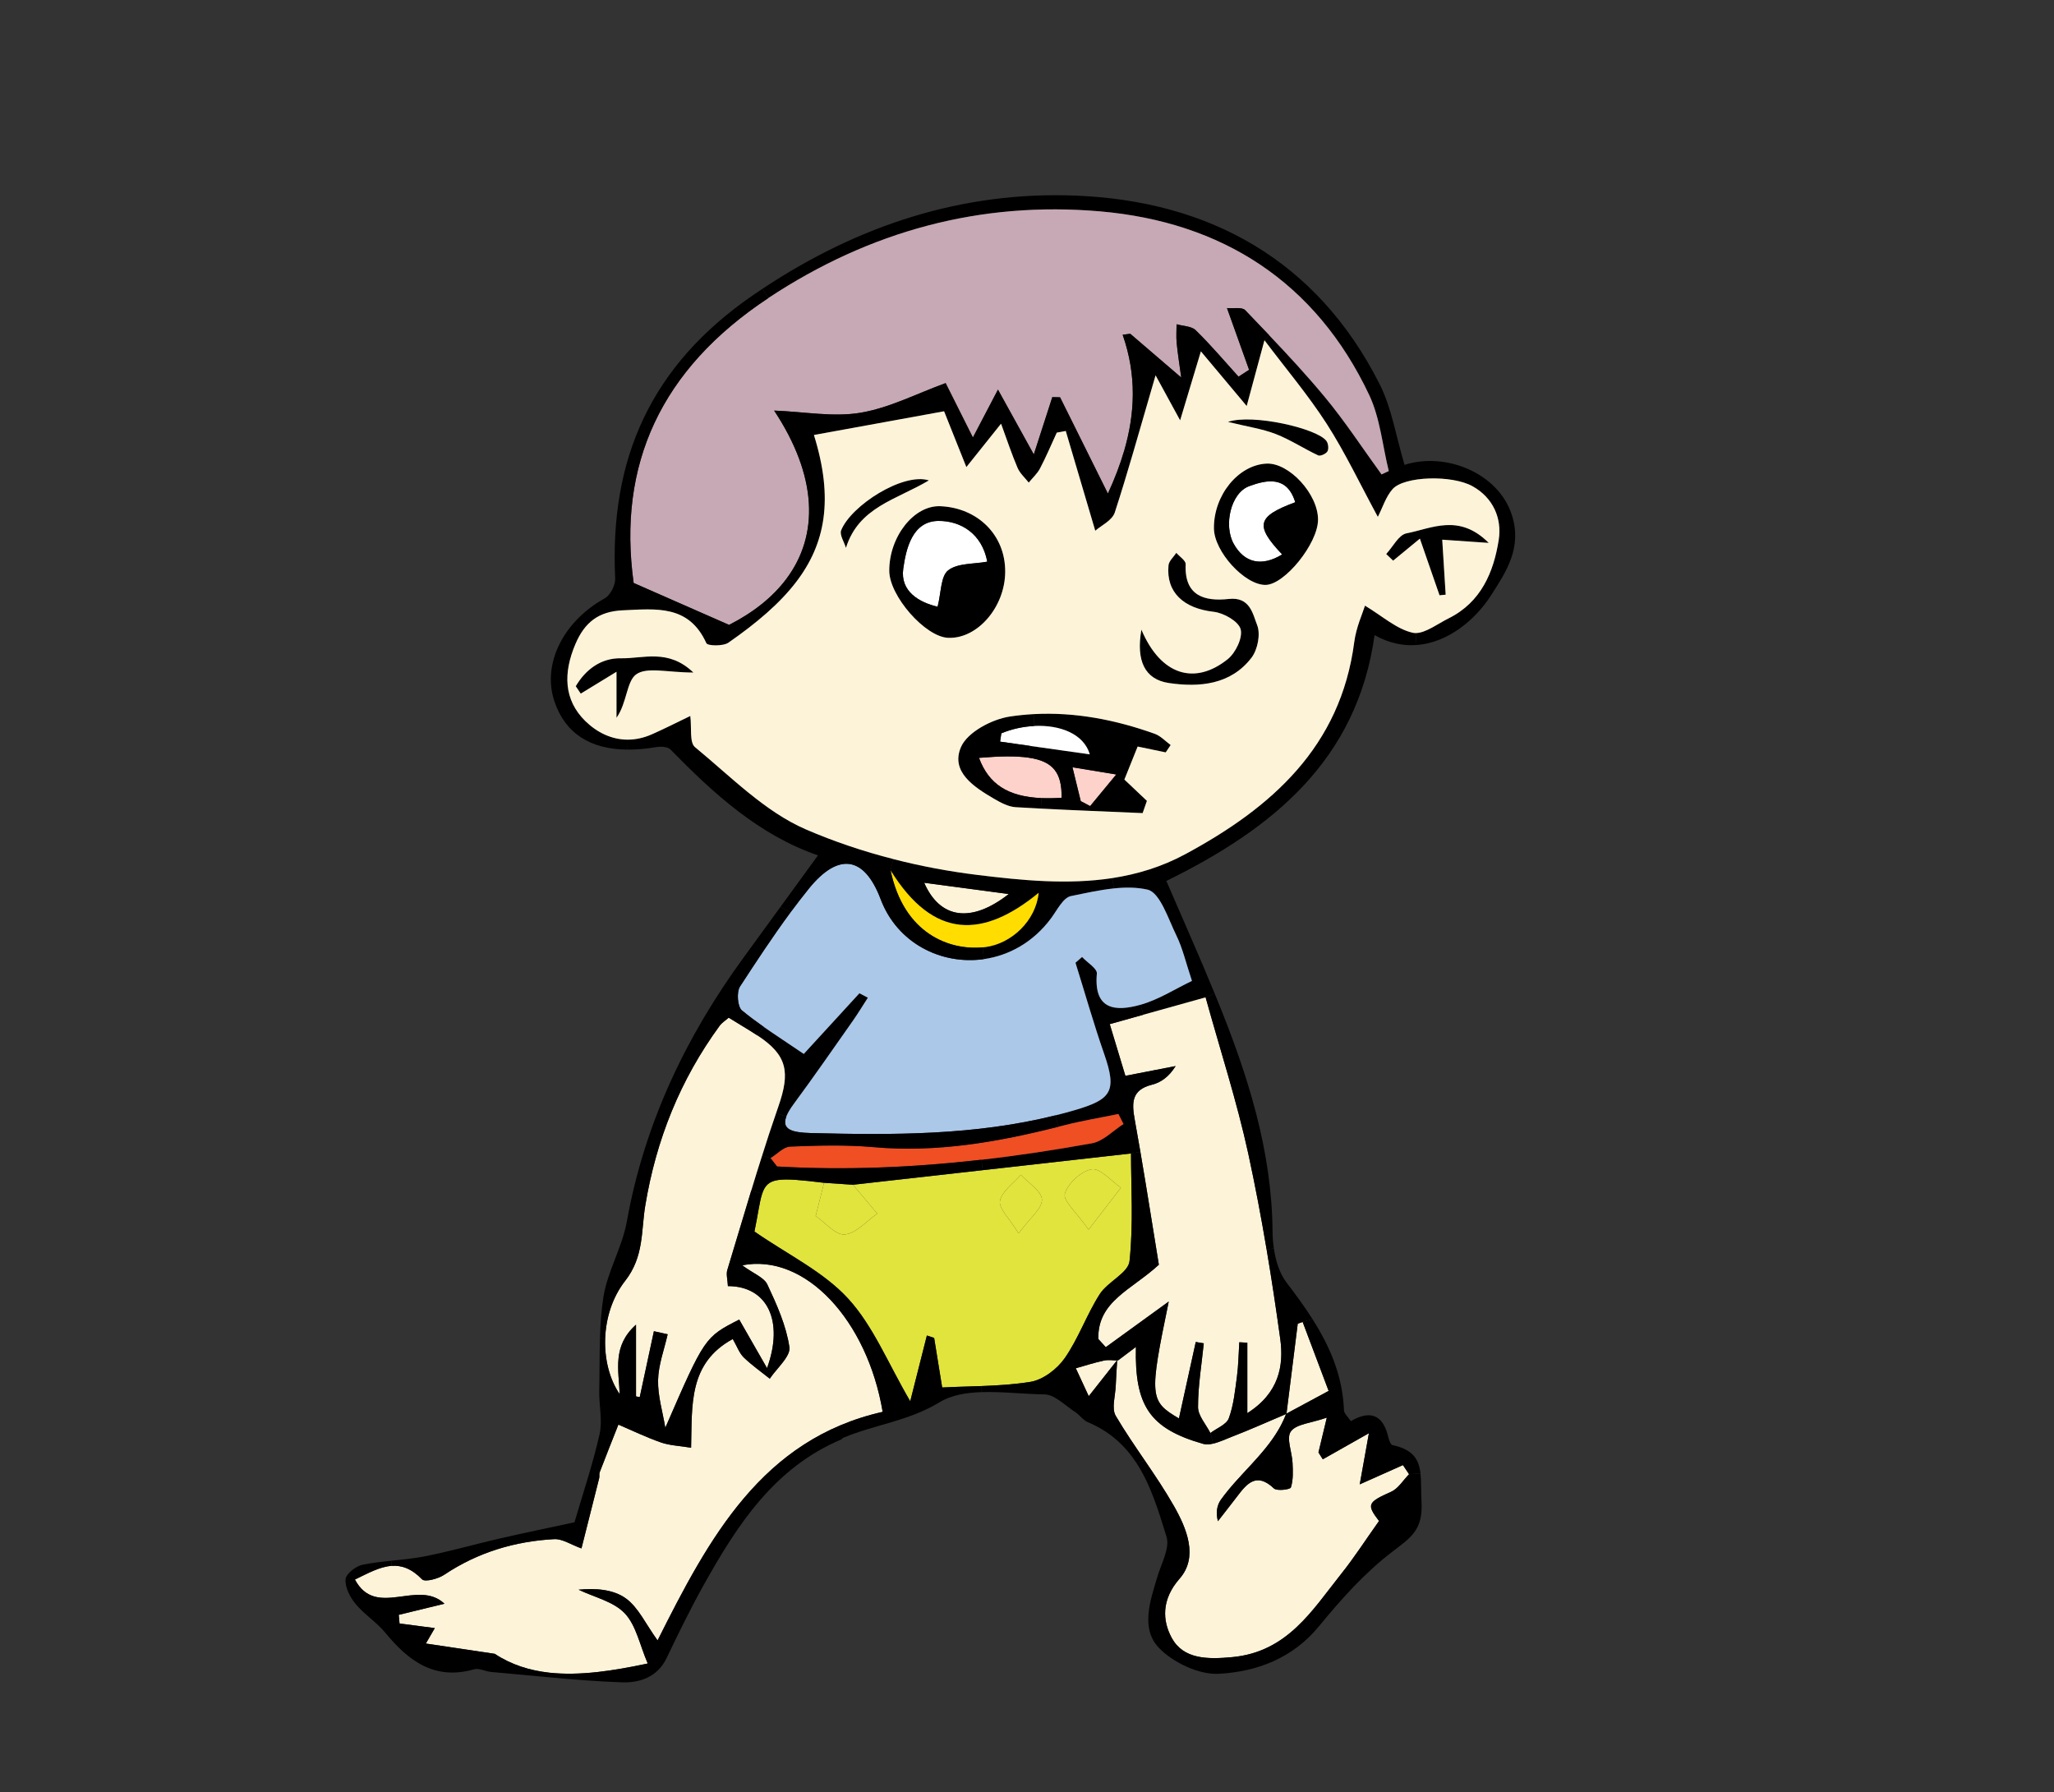 <?xml version="1.0" encoding="UTF-8" standalone="no"?>
<!-- Generator: Adobe Illustrator 17.0.0, SVG Export Plug-In . SVG Version: 6.00 Build 0)  -->
<svg
    xmlns:inkscape="http://www.inkscape.org/namespaces/inkscape"
    xmlns:rdf="http://www.w3.org/1999/02/22-rdf-syntax-ns#"
    xmlns="http://www.w3.org/2000/svg"
    xmlns:dc="http://purl.org/dc/elements/1.1/"
    xmlns:ns1="http://sozi.baierouge.fr"
    xmlns:cc="http://web.resource.org/cc/"
    xmlns:xlink="http://www.w3.org/1999/xlink"
    xmlns:sodipodi="http://sodipodi.sourceforge.net/DTD/sodipodi-0.dtd"
    id="Layer_1"
    enable-background="new 0 0 486 424"
    xml:space="preserve"
    viewBox="0 0 486 424"
    version="1.1"
    y="0px"
    x="0px"
  >
<rect x="0" y="0" width="486" height="424" fill="#333333" stroke="none"/>
<g
    >
	<g
        id="XMLID_8_"
      >
		<g
        >
			<path
            d="m265.23 281.01c-2.08 2.7-4.16 5.39-7.66 9.92-2.87-4.12-6.1-6.86-5.61-8.5 0.73-2.46 3.88-5.38 6.36-5.78 2.03-0.32 4.59 2.78 6.91 4.36z"
            fill="#E1E43C"
        />
			<path
            d="m246.54 283.83c0.05 2.13-2.84 4.33-5.53 7.98-2.2-3.6-4.75-5.92-4.41-7.67 0.46-2.3 3.19-4.15 4.94-6.19 1.79 1.96 4.95 3.88 5 5.88z"
            fill="#E1E43C"
        />
			<path
            d="m340.61 140.84c-1.46-4.21-2.92-8.42-4.65-13.4-2.68 2.2-4.5 3.71-6.33 5.21-0.54-0.52-1.09-1.05-1.64-1.57 1.59-1.7 2.95-4.53 4.8-4.89 5.97-1.15 12.42-4.79 19.46 2.26-4.75-0.33-7.81-0.54-11-0.76 0.29 4.64 0.55 8.82 0.81 13.01-0.48 0.04-0.97 0.09-1.45 0.14z"
        />
			<path
            d="m278.35 221.35c-1.94-3.96-3.87-10.2-6.85-10.87-2.53-0.57-5.21-0.57-7.95-0.28l-0.38-2.44c5.91-0.91 11.71-2.65 17.3-5.67 20.35-10.98 36.73-25.36 39.96-50.18 0.45-3.49 2-6.85 2.54-8.61 4.15 2.49 7.48 5.56 11.3 6.41 0.23 0.05 0.46 0.07 0.7 0.07l0.19 2.83c-3.18 0.24-6.53-0.43-9.92-2.34-4.14 29.6-24.13 45.81-49.27 58.16 3.87 8.99 7.8 17.77 11.44 26.66l-2.15 0.88c-5.41 1.51-10.18 2.84-14.72 4.11l-0.66-2.36c4.29-1.21 8.21-3.76 12.15-5.64-1.46-4.38-2.21-7.74-3.68-10.73z"
        />
			<path
            d="m305.43 333.9c1.48-0.801 3-1.62 4.72-2.54-1.72 0.92-3.24 1.74-4.72 2.54z"
            fill="#FFFFFF"
        />
			<path
            d="m307.06 313.18c0.38-0.14 0.77-0.27 1.16-0.41 2.12 5.65 4.25 11.29 6.15 16.32-1.55 0.83-2.94 1.58-4.22 2.271-1.72 0.92-3.24 1.739-4.72 2.54-0.34 0.189-0.69 0.369-1.03 0.55 0.89-7.1 1.77-14.18 2.66-21.27z"
            fill="#FCF3D9"
        />
			<path
            d="m304.4 334.46c0 0.021-0.01 0.04-0.01 0.06 0 0-0.01 0-0.03-0.01-0.01 0-0.03 0-0.03-0.01 0.02-0.02 0.05-0.03 0.07-0.04z"
            fill="#FFFFFF"
        />
			<path
            d="m304.33 334.51h0.03c0.02 0.01 0.03 0.01 0.03 0.01-0.03 0.011-0.05 0.021-0.08 0.03 0.01-0.01 0.01-0.03 0.02-0.04z"
            fill="#FFFFFF"
        />
			<path
            d="m304.29 334.56c0.01 0 0.01 0 0.02-0.01-0.29 0.76-0.62 1.49-0.98 2.19 0.35-0.7 0.67-1.43 0.96-2.18z"
            fill="#FFFFFF"
        />
			<path
            d="m303.33 336.75c-0.24 0.49-0.5 0.96-0.77 1.42 0.27-0.47 0.52-0.94 0.77-1.42z"
            fill="#FFFFFF"
        />
			<path
            d="m302.92 316.76c0.88 6.36-0.28 12.82-7.79 17.59v-16.67c-0.63-0.04-1.27-0.069-1.9-0.1-0.17 2.689-0.2 5.4-0.55 8.07-0.45 3.34-0.78 6.79-1.93 9.909-0.55 1.49-2.85 2.341-4.36 3.49-1.03-2.05-2.92-4.09-2.92-6.13-0.01-5.03 0.85-10.059 1.36-15.09-0.63-0.11-1.27-0.21-1.9-0.32-1.32 5.971-2.63 11.94-3.98 18.09-6.97-4.09-7.07-5.159-2.41-27.659-5.8 4.199-10.35 7.5-14.9 10.8-0.59-0.641-1.17-1.29-1.76-1.931-0.24-8.94 7.86-11.619 14.32-17.579-1.38-8.391-2.79-17.48-4.37-26.701-0.43-2.5-0.87-5-1.32-7.51-0.74-4.06-0.85-7.15 4.07-8.38 2.08-0.52 3.97-1.83 5.59-4.41-3.87 0.75-7.74 1.51-11.89 2.31-1.23-4.05-2.39-7.89-3.7-12.23 2.63-0.74 5.25-1.47 7.96-2.23 4.54-1.27 9.31-2.6 14.72-4.11 3.46 12.49 7.4 24.61 10.1 37 1.63 7.52 3.06 15.09 4.34 22.68 1.19 7.02 2.24 14.06 3.22 21.11z"
            fill="#FCF3D9"
        />
			<path
            d="m313.92 100.29c-4.38-6.8-9.65-13.03-14.74-19.79l1.18-1.12c4.46 4.69 8.85 9.45 12.99 14.42 4.87 5.85 9.05 12.28 13.54 18.45 0.57-0.26 1.14-0.53 1.71-0.8-1.49-6.02-2.04-12.49-4.63-17.99-12.66-26.8-34.86-40.95-63.69-43.45-28.23-2.44-54.37 4.58-78.47 20.5l-1.42-2.17c22.73-15.09 47.36-23.12 74.1-22.06 31.58 1.24 57.11 15.22 71.94 44.6 2.88 5.7 3.88 12.35 5.9 19.11 9.76-3.14 22.21 1.96 25.39 11.84 2.5 7.81-1.39 13.5-4.88 18.97-3.69 5.77-10.19 11.28-17.68 11.81l-0.19-2.83c2.37 0 5.29-2.24 7.83-3.5 7.63-3.8 10.63-10.92 11.82-18.59 0.78-5.05-1.32-9.91-6.17-12.63-4.91-2.75-16.22-2.42-18.96 0.67-1.6 1.82-2.36 4.38-3.48 6.56-4.23-7.79-7.71-15.18-12.09-22z"
        />
			<path
            d="m295.56 115.03c4.19-1.55 9-2.5 10.91 3.8-9.08 3.38-9.58 5.48-3.1 12.35-4.8 2.95-8.94 2.04-11.47-2.53-2.41-4.34-0.71-12.01 3.66-13.62z"
            fill="#FFFFFF"
        />
			<path
            d="m291.9 128.65c2.53 4.57 6.67 5.48 11.47 2.53-6.48-6.87-5.98-8.97 3.1-12.35-1.91-6.3-6.72-5.35-10.91-3.8-4.37 1.61-6.07 9.28-3.66 13.62zm19.96-5.65c-0.05 5.62-7.88 15.32-12.4 15.39-4.92 0.06-12.18-7.87-12.23-13.38-0.08-7.8 5.73-14.98 12.41-15.32 5.37-0.28 12.28 7.25 12.22 13.31z"
        />
			<path
            d="m264.53 321.91c1.01-0.771 2.03-1.55 3.12-2.38 0.36-0.271 0.73-0.561 1.12-0.851-0.33 13.931 3.27 19.32 15.88 22.931 0.72 0.21 1.54 0.149 2.4-0.051 1.45-0.34 3-1.079 4.38-1.609 4.34-1.67 8.58-3.58 12.86-5.391-0.29 0.75-0.61 1.48-0.96 2.181 0.01 0.01 0 0.01 0 0.01-0.25 0.48-0.5 0.95-0.77 1.42-3.63 6.25-9.48 10.811-13.67 16.64-0.93 1.29-1.25 3.011-0.72 5.11 1.49-1.92 3-3.83 4.47-5.76 2.36-3.11 4.63-5.94 8.78-2 0.71 0.67 3.86 0.27 4.02-0.23 0.58-1.8 0.48-3.859 0.39-5.81-0.11-2.55-1.53-5.87-0.4-7.44 1.27-1.77 4.74-1.949 8.51-3.27-0.96 3.99-1.47 6.109-1.98 8.24 0.34 0.54 0.69 1.08 1.03 1.619 3.03-1.72 6.06-3.43 10.91-6.17-0.76 4.27-1.35 7.52-2.17 12.101 3.87-1.73 7.04-3.141 10.22-4.561 0.48 0.721 0.97 1.441 1.45 2.16-1.4 1.42-2.54 3.391-4.24 4.15-5.62 2.51-5.84 3.01-2.87 6.92-3.2 4.5-5.87 8.66-8.94 12.5-6.9 8.67-12.73 18.45-25.73 19.7-5.91 0.56-11.59 0.529-14.36-4.521-2.25-4.109-2.47-9.12 1.84-14.03 4.51-5.13 1.68-11.909-1.35-17.229-2.09-3.67-4.45-7.17-6.83-10.67s-4.78-6.99-6.92-10.63c-1.04-1.771-0.09-4.73 0-7.141 0.07-1.989 0.22-3.97 0.34-5.96 0.06 0.011 0.11 0.011 0.17 0.011l0.02 0.01z"
            fill="#FCF3D9"
        />
			<path
            d="m301.41 295.37c0.43 2.98 1.37 5.95 2.99 8.07 2.18 2.85 4.27 5.699 6.14 8.64l-2.32 0.689c-0.39 0.141-0.78 0.271-1.16 0.41-0.89 7.09-1.77 14.17-2.66 21.271-0.03 0.01-0.05 0.03-0.08 0.04v0.01l-0.03 0.06c-4.28 1.81-8.52 3.721-12.86 5.391-1.38 0.53-2.93 1.27-4.38 1.609l-0.66-2.51c1.51-1.149 3.81-2 4.36-3.49 1.15-3.119 1.48-6.569 1.93-9.909 0.35-2.67 0.38-5.381 0.55-8.07 0.63 0.03 1.27 0.059 1.9 0.1v16.67c7.51-4.77 8.67-11.23 7.79-17.59-0.98-7.05-2.03-14.09-3.22-21.11l1.71-0.28z"
        />
			<path
            d="m266.01 106.59c-1 3.43-2.32 6.82-3.87 10.19-2.67-5.37-5.28-10.63-7.87-15.85l-3.45-6.93c-0.61-0.01-1.22-0.02-1.83-0.04-1.28 3.95-2.55 7.89-4.38 13.56-3.13-5.67-5.63-10.18-8.48-15.34-2.01 3.84-3.74 7.14-5.93 11.33-2.5-4.98-4.66-9.3-6.45-12.87-6.85 2.49-13.33 5.88-20.18 7.02-6.41 1.07-13.22-0.24-20.4-0.52 10.23 15.48 10.73 29.44 2.82 39.92-3.17 4.2-7.69 7.84-13.48 10.79-7.62-3.35-14.16-6.23-22.58-9.92-3.87-27.92 6.37-50.57 31.88-67.42 24.1-15.92 50.24-22.94 78.47-20.5 28.83 2.5 51.03 16.65 63.69 43.45 2.59 5.5 3.14 11.97 4.63 17.99-0.57 0.27-1.14 0.54-1.71 0.8-4.49-6.17-8.67-12.6-13.54-18.45-4.14-4.97-8.53-9.73-12.99-14.42-1.9-2.01-3.81-4-5.73-5.99-0.77-0.8-2.83-0.36-4.31-0.5 1.98 5.51 3.61 10.06 5.23 14.61-0.83 0.54-1.66 1.08-2.5 1.62-3.35-3.69-6.57-7.51-10.13-10.99-1.01-0.98-3-0.97-4.53-1.41 0 1.45-0.12 2.92 0.02 4.36 0.22 2.39 0.61 4.76 1.08 8.24-4.67-4.01-8.36-7.18-12.06-10.35-0.6 0.07-1.2 0.15-1.8 0.23 3.35 9.56 2.93 18.61 0.38 27.39z"
            fill="#C6A9B5"
        />
			<path
            d="m290.54 99.82c5.79-2 21.24 1.57 23.32 4.53 0.43 0.6 0.57 1.84 0.23 2.44-0.33 0.58-1.67 1.19-2.18 0.96-3.39-1.59-6.56-3.7-10.03-5.05-3.16-1.23-6.6-1.72-11.34-2.88z"
        />
			<path
            d="m302.56 338.17c0.27-0.46 0.53-0.93 0.77-1.42 0 0 0.01 0 0-0.01 0.36-0.7 0.69-1.431 0.98-2.19 0.03-0.01 0.05-0.02 0.08-0.03 0-0.02 0.01-0.039 0.01-0.06v-0.01c0.34-0.181 0.69-0.36 1.03-0.55 1.48-0.801 3-1.62 4.72-2.54 1.28-0.691 2.67-1.441 4.22-2.271-1.9-5.03-4.03-10.67-6.15-16.32l2.32-0.689c4.11 6.479 7.14 13.38 7.46 21.59 0.03 0.771 0.92 1.51 1.63 2.58 4.22-2.5 7.44-1.84 8.77 3.44 0.2 0.81 0.57 2.109 1.07 2.22 4.99 1.05 6.28 3.5 6.64 6.729l-2.71 0.16c-0.48-0.72-0.97-1.439-1.45-2.16-3.18 1.42-6.35 2.83-10.22 4.561 0.82-4.58 1.41-7.83 2.17-12.101-4.85 2.74-7.88 4.45-10.91 6.17-0.34-0.539-0.69-1.079-1.03-1.619 0.51-2.131 1.02-4.25 1.98-8.24-3.77 1.32-7.24 1.5-8.51 3.27-1.13 1.57 0.29 4.891 0.4 7.44 0.09 1.95 0.19 4.01-0.39 5.81-0.16 0.5-3.31 0.9-4.02 0.23-4.15-3.94-6.42-1.11-8.78 2-1.47 1.93-2.98 3.84-4.47 5.76-0.53-2.1-0.21-3.82 0.72-5.11 4.19-5.83 10.04-10.39 13.67-16.64z"
        />
			<path
            d="m301.1 291.39c0.01 1.27 0.1 2.63 0.31 3.98l-1.71 0.28c-1.28-7.59-2.71-15.16-4.34-22.68-2.7-12.39-6.64-24.51-10.1-37l2.15-0.88c0.26 0.61 0.5 1.21 0.75 1.82 7.08 17.48 12.79 35.28 12.94 54.48z"
        />
			<path
            d="m295.55 87.5c-1.62-4.55-3.25-9.1-5.23-14.61 1.48 0.14 3.54-0.3 4.31 0.5 1.92 1.99 3.83 3.98 5.73 5.99l-1.18 1.12c-1.58 5.84-2.76 10.21-4.2 15.56-4.13-4.93-7.3-8.71-10.84-12.93-1.78 5.91-3.15 10.45-4.91 16.32-2.68-4.9-4.45-8.15-5.81-10.65-1.82 6.2-3.55 12.33-5.34 18.4l-2.07-0.61c2.55-8.78 2.97-17.83-0.38-27.39 0.6-0.08 1.2-0.16 1.8-0.23 3.7 3.17 7.39 6.34 12.06 10.35-0.47-3.48-0.86-5.85-1.08-8.24-0.14-1.44-0.02-2.91-0.02-4.36 1.53 0.44 3.52 0.43 4.53 1.41 3.56 3.48 6.78 7.3 10.13 10.99 0.84-0.54 1.67-1.08 2.5-1.62z"
        />
			<path
            d="m277.75 356.29c3.03 5.32 5.86 12.1 1.35 17.229-4.31 4.91-4.09 9.921-1.84 14.03 2.77 5.05 8.45 5.08 14.36 4.521 13-1.25 18.83-11.03 25.73-19.7 3.07-3.84 5.74-8 8.94-12.5-2.97-3.91-2.75-4.41 2.87-6.92 1.7-0.76 2.84-2.73 4.24-4.15l2.71-0.16c0.21 1.941 0.09 4.16 0.23 6.521 0.42 6.85-2.49 8.6-6.92 11.99-6.48 4.949-12.1 11.239-17.31 17.59-6.26 7.649-14.76 10.779-23.69 11.279-4.71 0.261-10.83-2.63-14.2-6.13-4.39-4.569-2.08-11.14-0.35-16.899 0.94-3.12 2.97-6.74 2.14-9.41-1.88-6.09-3.74-12.311-7.14-17.48l2.05-0.48c2.38 3.5 4.74 7 6.83 10.67z"
        />
			<path
            d="m290.76 141.71c5.02-0.55 5.66 3.56 6.69 6.18 0.85 2.12 0.13 5.81-1.33 7.72-4.92 6.43-12.39 7.05-19.56 5.99-5.7-0.84-7.79-5.29-6.49-12.62 4.59 10.85 12.65 13.2 20.41 6.99 1.87-1.49 3.61-5.09 3.07-7.1-0.51-1.87-4.01-3.86-6.38-4.12-7.09-0.8-11.29-4.58-10.69-10.97 0.09-1.05 1.2-1.99 1.85-2.98 0.77 0.89 2.25 1.83 2.21 2.69-0.35 7.54 4.5 8.85 10.22 8.22z"
        />
			<path
            d="m265.23 281.01c-2.32-1.58-4.88-4.68-6.91-4.36-2.48 0.4-5.63 3.32-6.36 5.78-0.49 1.64 2.74 4.38 5.61 8.5 3.5-4.53 5.58-7.22 7.66-9.92zm-32.71-4.15c11.22-1.27 22.95-2.59 35.09-3.95 0 7.65 0.59 16.64-0.35 25.47-0.3 2.81-5.17 4.86-7.06 7.83-3.09 4.84-5.01 10.45-8.28 15.14-1.8 2.58-5.15 5.131-8.13 5.601-3.83 0.609-7.73 0.85-11.56 0.99-3.17 0.119-6.29 0.18-9.3 0.34-0.84-5.16-1.37-8.45-1.9-11.73-0.58-0.189-1.15-0.38-1.72-0.569-1.27 5-2.53 10-3.94 15.56-5.29-9.05-8.76-17.83-14.72-24.32-5.83-6.35-14.21-10.35-22.14-15.84 0.86-4.13 1.18-7.01 1.82-8.93 1.29-3.91 3.84-3.91 14.65-2.6-0.65 2.61-1.32 5.22-1.97 7.84-0.06-0.05-0.12-0.09-0.18-0.13l0.16 0.2c0.01-0.02 0.01-0.05 0.02-0.07 2.31 1.65 4.71 4.55 6.86 4.38 2.68-0.22 5.14-3.16 7.7-4.93-2.21-2.62-4.42-5.25-5.75-6.83 9.7-1.09 19.96-2.25 30.7-3.45zm9.02 1.09c-1.75 2.04-4.48 3.89-4.94 6.19-0.34 1.75 2.21 4.07 4.41 7.67 2.69-3.65 5.58-5.85 5.53-7.98-0.05-2-3.21-3.92-5-5.88z"
            fill="#E1E43C"
        />
			<path
            d="m264.49 321.89l0.02 0.011c-0.06 0-0.11 0-0.17-0.011v-0.01c0.05 0.01 0.1 0.01 0.15 0.01z"
            fill="#FFFFFF"
        />
			<path
            d="m264.35 321.79l0.14 0.1c-0.05 0-0.1 0-0.15-0.01 0.01-0.03 0.01-0.06 0.01-0.09z"
            fill="#FFFFFF"
        />
			<path
            d="m264.35 321.79c0 0.03 0 0.06-0.01 0.09-0.02 0.01-0.04 0.01-0.06 0 0.02-0.03 0.05-0.06 0.07-0.09z"
            fill="#FFFFFF"
        />
			<path
            d="m264.34 321.88v0.01c-0.02 0.011-0.04 0-0.07 0l0.01-0.01c0.02 0.01 0.04 0.01 0.06 0z"
            fill="#FFFFFF"
        />
			<path
            d="m253.76 181.54c3.28 0.54 5.78 0.95 10.36 1.7-2.59 3.13-4.38 5.3-6.18 7.48l-2.22-1.17c-0.56-2.3-1.13-4.61-1.96-8.01z"
            fill="#FCD2CA"
        />
			<path
            d="m264.27 321.89c-1.95 2.48-3.92 4.96-6.66 8.441-1.07-2.311-2.06-4.45-3.06-6.6 2.2-0.62 4.38-1.33 6.6-1.811 0.56-0.13 1.15-0.13 1.75-0.11 0.45 0.03 0.92 0.07 1.37 0.08z"
            fill="#FCF3D9"
        />
			<path
            d="m259.15 125.57c-2.58-8.71-4.78-16.16-6.98-23.6l2.1-1.04c2.59 5.22 5.2 10.48 7.87 15.85 1.55-3.37 2.87-6.76 3.87-10.19l2.07 0.61c-1.38 4.72-2.8 9.4-4.31 14.05-0.62 1.91-3.31 3.15-4.62 4.32z"
        />
			<path
            d="m231.64 179.31c4.99-0.42 8.81-0.47 11.7-0.05 5.96 0.85 7.93 3.7 7.85 9.49-1.71 0.11-3.3 0.14-4.77 0.08-7.97-0.35-12.48-3.32-14.78-9.52z"
            fill="#FCD2CA"
        />
			<path
            d="m270.36 192.38c-8.02-0.35-16.05-0.65-24.07-1.07l0.13-2.48c1.47 0.06 3.06 0.03 4.77-0.08 0.08-5.79-1.89-8.64-7.85-9.49l0.39-2.78c4.71 0.66 9.42 1.33 14.13 2-1.42-4.87-7.09-7.02-13.16-6.71l-0.13-2.81c9.72-0.53 19.35 1.32 28.66 4.66 1.39 0.5 2.52 1.75 3.76 2.65-0.39 0.58-0.78 1.16-1.17 1.74-2.11-0.44-4.22-0.88-6.64-1.38-1.05 2.61-2.13 5.29-3.14 7.81 1.74 1.65 3.53 3.34 5.33 5.04-0.34 0.96-0.67 1.93-1.01 2.9zm-6.24-9.14c-4.58-0.75-7.08-1.16-10.36-1.7 0.83 3.4 1.4 5.71 1.96 8.01l2.22 1.17c1.8-2.18 3.59-4.35 6.18-7.48z"
        />
			<path
            d="m244.7 171.77c6.07-0.31 11.74 1.84 13.16 6.71-4.71-0.67-9.42-1.34-14.13-2-2.36-0.34-4.73-0.68-7.1-1.01 0.1-0.66 0.2-1.31 0.3-1.97 2.46-1.02 5.15-1.6 7.77-1.73z"
            fill="#FFFFFF"
        />
			<path
            d="m246.29 191.31c-2-0.1-3.99-0.21-5.99-0.33-1.72-0.11-3.49-1.06-5.04-1.96-4.76-2.78-10.42-6.4-7.88-12.27 1.51-3.51 7.31-6.58 11.58-7.22 1.87-0.28 3.74-0.47 5.61-0.57l0.13 2.81c-2.62 0.13-5.31 0.71-7.77 1.73-0.1 0.66-0.2 1.31-0.3 1.97 2.37 0.33 4.74 0.67 7.1 1.01l-0.39 2.78c-2.89-0.42-6.71-0.37-11.7 0.05 2.3 6.2 6.81 9.17 14.78 9.52l-0.13 2.48z"
        />
			<path
            d="m236.13 92.18c2.85 5.16 5.35 9.67 8.48 15.34 1.83-5.67 3.1-9.61 4.38-13.56 0.61 0.02 1.22 0.03 1.83 0.04l3.45 6.93-2.1 1.04-2.13 0.39c-1.3 2.83-2.51 5.71-3.96 8.47-0.65 1.24-1.77 2.24-2.67 3.35-0.9-1.15-2.08-2.18-2.64-3.48-1.38-3.23-2.49-6.58-3.91-10.46-3.03 3.79-5.4 6.75-8.21 10.27-2.19-5.47-3.74-9.35-5.27-13.2-10.48 1.91-20.4 3.71-30.8 5.61 4.73 15.17 2.71 25.78-4.26 34.85l-2.33-0.71c7.91-10.48 7.41-24.44-2.82-39.92 7.18 0.28 13.99 1.59 20.4 0.52 6.85-1.14 13.33-4.53 20.18-7.02 1.79 3.57 3.95 7.89 6.45 12.87 2.19-4.19 3.92-7.49 5.93-11.33z"
        />
			<path
            d="m218.67 208.86c6.43 0.86 12.57 1.68 20.01 2.67-8.97 7.02-16.29 5.81-20.01-2.67z"
            fill="#FCF3D9"
        />
			<path
            d="m264.34 321.89c-0.12 1.99-0.27 3.971-0.34 5.96-0.09 2.41-1.04 5.37 0 7.141 2.14 3.64 4.54 7.13 6.92 10.63l-2.05 0.48c-2.65-4.029-6.23-7.42-11.49-9.619-1.13-0.48-1.93-1.721-3-2.41-2.38-1.53-4.82-4.13-7.26-4.16-4.74-0.061-10.01-0.69-14.84-0.54l-0.05-1.43c3.83-0.141 7.73-0.381 11.56-0.99 2.98-0.47 6.33-3.021 8.13-5.601 3.27-4.689 5.19-10.3 8.28-15.14 1.89-2.97 6.76-5.02 7.06-7.83 0.94-8.83 0.35-17.82 0.35-25.47l2.22-0.38c1.58 9.22 2.99 18.31 4.37 26.701-6.46 5.96-14.56 8.64-14.32 17.579 0.59 0.641 1.17 1.29 1.76 1.931 4.55-3.3 9.1-6.601 14.9-10.8-4.66 22.5-4.56 23.569 2.41 27.659 1.35-6.149 2.66-12.119 3.98-18.09 0.63 0.11 1.27 0.21 1.9 0.32-0.51 5.03-1.37 10.059-1.36 15.09 0 2.04 1.89 4.08 2.92 6.13l0.66 2.51c-0.86 0.2-1.68 0.261-2.4 0.051-12.61-3.61-16.21-9-15.88-22.931-0.39 0.29-0.76 0.58-1.12 0.851-1.1 0.83-2.12 1.6-3.16 2.359l-0.14-0.1c-0.02 0.03-0.05 0.06-0.07 0.09-0.46-0.01-0.92-0.05-1.38-0.07-0.6-0.02-1.19-0.02-1.75 0.11-2.22 0.48-4.4 1.191-6.6 1.811 1 2.149 1.99 4.289 3.06 6.6 2.74-3.48 4.71-5.96 6.66-8.441 0.03 0 0.05 0.01 0.07 0z"
        />
			<path
            d="m256.03 226.42c1.23 1.32 3.61 2.74 3.5 3.93-0.79 8.7 4.5 9.01 10.35 7.37l0.66 2.36c-2.71 0.76-5.33 1.49-7.96 2.23 1.31 4.34 2.47 8.18 3.7 12.23 4.15-0.8 8.02-1.56 11.89-2.31-1.62 2.58-3.51 3.89-5.59 4.41-4.92 1.23-4.81 4.32-4.07 8.38 0.45 2.51 0.89 5.01 1.32 7.51l-2.22 0.38c-12.14 1.36-23.87 2.68-35.09 3.95l-0.28-2.47c8.74-0.99 17.45-2.32 26.14-3.89 2.67-0.49 4.98-2.99 7.45-4.56l-1.2-2.37c-4.3 0.89-8.64 1.6-12.89 2.69l-1.32 0.33-0.68-2.7c1.48-0.37 2.95-0.76 4.42-1.19 8.78-2.55 10.21-4.43 7.1-13.33-2.48-7.12-4.54-14.39-6.79-21.59 0.52-0.46 1.04-0.91 1.56-1.36z"
        />
			<path
            d="m218.67 208.86c3.72 8.48 11.04 9.69 20.01 2.67-7.44-0.99-13.58-1.81-20.01-2.67zm12.53-1.86c10.56 1.3 21.43 2.37 31.97 0.76l0.38 2.44c-3.39 0.35-6.85 1.14-10.15 1.81-1.86 0.38-3.28 3.34-4.71 5.26-4.23 5.7-10 8.82-15.91 9.66l-0.26-2.79c0.2-0.01 0.4-0.03 0.6-0.06 6.2-0.79 11.98-6.23 12.64-12.84-13.04 10.7-24.79 11.22-35.04-5.31l0.68-2.66c6.54 1.68 13.2 2.92 19.8 3.73z"
        />
			<path
            d="m233.6 132.89c-3.22 0.6-7.03 0.31-9.25 2.05-1.78 1.39-1.64 5.25-2.5 8.61-4.29-1.01-8.89-3.57-8.13-9 0.65-4.67 2.13-11.26 8.32-11.3 5.28-0.04 10.31 3 11.56 9.64z"
            fill="#FFFFFF"
        />
			<path
            d="m206.68 271.41c14.96 1.34 29.39-1.21 43.74-4.82l1.32-0.33c4.25-1.09 8.59-1.8 12.89-2.69l1.2 2.37c-2.47 1.57-4.78 4.07-7.45 4.56-8.69 1.57-17.4 2.9-26.14 3.89-16.03 1.83-32.15 2.54-48.38 1.6-0.52-0.66-1.04-1.33-1.56-1.99 1.55-0.95 3.07-2.66 4.66-2.72 6.57-0.26 13.19-0.45 19.72 0.13z"
            fill="#F04E23"
        />
			<path
            d="m213.72 134.55c-0.76 5.43 3.84 7.99 8.13 9 0.86-3.36 0.72-7.22 2.5-8.61 2.22-1.74 6.03-1.45 9.25-2.05-1.25-6.64-6.28-9.68-11.56-9.64-6.19 0.04-7.67 6.63-8.32 11.3zm10.62 16.36c-5.42-0.22-13.9-9.9-13.93-15.84-0.04-8.01 5.79-15.57 12.1-15.3 8.72 0.37 15.37 6.71 15.33 15.5-0.03 8.35-6.57 15.93-13.5 15.64z"
        />
			<path
            d="m210.72 205.93c10.25 16.53 22 16.01 35.04 5.31-0.66 6.61-6.44 12.05-12.64 12.84-0.2 0.03-0.4 0.05-0.6 0.06-7.84 0.75-18.66-3.17-21.8-18.21z"
            fill="#FFDD00"
        />
			<path
            d="m190.18 249.36c4.46-4.86 8.81-9.61 13.17-14.36 0.67 0.35 1.33 0.7 2 1.05-1.18 1.82-2.3 3.68-3.54 5.45-4.62 6.57-9.19 13.18-13.96 19.64-0.9 1.21-1.49 2.22-1.8 3.05l-2.41-0.83c0.17-0.52 0.35-1.03 0.53-1.55 2.83-8.12 2.15-12.15-4.92-16.8l1.46-2.05c3.01 2.11 6.18 4.14 9.47 6.4z"
        />
			<path
            d="m201.82 280.31c1.33 1.58 3.54 4.21 5.75 6.83-2.56 1.77-5.02 4.71-7.7 4.93-2.15 0.17-4.55-2.73-6.86-4.38 0.65-2.62 1.32-5.23 1.97-7.84l6.84 0.46z"
            fill="#E1E43C"
        />
			<path
            d="m219.79 113.66c-7.77 4.62-16.6 6.3-19.63 15.97-0.42-1.41-1.56-3.11-1.13-4.17 2.36-5.86 14.66-13.73 20.76-11.8z"
        />
			<path
            d="m263.55 210.2c2.74-0.29 5.42-0.29 7.95 0.28 2.98 0.67 4.91 6.91 6.85 10.87 1.47 2.99 2.22 6.35 3.68 10.73-3.94 1.88-7.86 4.43-12.15 5.64-5.85 1.64-11.14 1.33-10.35-7.37 0.11-1.19-2.27-2.61-3.5-3.93-0.52 0.45-1.04 0.9-1.56 1.36 2.25 7.2 4.31 14.47 6.79 21.59 3.11 8.9 1.68 10.78-7.1 13.33-1.47 0.43-2.94 0.82-4.42 1.19-19.05 4.75-38.41 4.68-57.87 4.19-4.42-0.12-6.99-0.82-5.82-3.89 0.31-0.83 0.9-1.84 1.8-3.05 4.77-6.46 9.34-13.07 13.96-19.64 1.24-1.77 2.36-3.63 3.54-5.45-0.67-0.35-1.33-0.7-2-1.05-4.36 4.75-8.71 9.5-13.17 14.36-3.29-2.26-6.46-4.29-9.47-6.4-1.78-1.25-3.5-2.53-5.15-3.89-1.06-0.87-1.32-4.35-0.46-5.67 3.86-5.92 7.75-11.85 11.95-17.54 1.41-1.89 2.84-3.76 4.32-5.59 6.97-8.62 13.13-7.79 17.01 2.5 3.93 10.41 14.36 15.58 24.4 14.16 5.91-0.84 11.68-3.96 15.91-9.66 1.43-1.92 2.85-4.88 4.71-5.26 3.3-0.67 6.76-1.46 10.15-1.81z"
            fill="#ABC8E9"
        />
			<path
            d="m193.01 287.69c-0.01 0.02-0.01 0.05-0.02 0.07l-0.16-0.2c0.06 0.04 0.12 0.08 0.18 0.13z"
            fill="#FFFFFF"
        />
			<path
            d="m206.68 271.41c-6.53-0.58-13.15-0.39-19.72-0.13-1.59 0.06-3.11 1.77-4.66 2.72l-1.96-0.62c1.05-3.36 2.15-6.7 3.3-10.02l2.41 0.83c-1.17 3.07 1.4 3.77 5.82 3.89 19.46 0.49 38.82 0.56 57.87-4.19l0.68 2.7c-14.35 3.61-28.78 6.16-43.74 4.82z"
        />
			<path
            d="m194.98 279.85c-10.81-1.31-13.36-1.31-14.65 2.6l-2.57-0.78c0.84-2.77 1.69-5.54 2.58-8.29l1.96 0.62c0.52 0.66 1.04 1.33 1.56 1.99 16.23 0.94 32.35 0.23 48.38-1.6l0.28 2.47c-10.74 1.2-21 2.36-30.7 3.45l-6.84-0.46z"
        />
			<path
            d="m179.25 245.01c7.07 4.65 7.75 8.68 4.92 16.8-0.18 0.52-0.36 1.03-0.53 1.55-1.15 3.32-2.25 6.66-3.3 10.02-0.89 2.75-1.74 5.52-2.58 8.29-1.91 6.26-3.76 12.55-5.67 18.811-0.31 1 0.06 2.22 0.14 3.81 9.29 0 13.34 8.18 9.26 19.41-2.48-4.32-4.54-7.931-6.58-11.49-8.17 4.18-8.17 4.18-17.49 25.6-0.62-3.77-1.8-7.54-1.71-11.29 0.08-3.619 1.46-7.22 2.27-10.829-1.08-0.24-2.17-0.48-3.26-0.721-1.12 5.19-2.24 10.391-3.35 15.59-0.3-0.06-0.59-0.119-0.88-0.17v-16.97c-5.66 5.061-4.08 10.71-3.86 16.441-2.39-3.45-3.62-8.261-3.44-13.2 0.18-4.79 1.68-9.71 4.73-13.61 4.48-5.73 3.77-11.79 4.75-17.76 2.57-15.62 8.28-29.83 17.61-42.6 0.52-0.71 1.34-1.21 2.14-1.91 2.32 1.44 4.61 2.78 6.83 4.23z"
            fill="#FCF3D9"
        />
			<path
            d="m147.82 381.71c2.71 2.86 3.55 7.49 5.44 11.87-8.24 1.76-16.15 2.96-23.33 2.17-4.63-0.52-8.96-1.87-12.87-4.46-6.66-0.99-11.27-1.68-16.3-2.43 1-1.721 1.52-2.61 2.12-3.65-2.91-0.38-5.62-0.729-8.34-1.09-0.06-0.68-0.12-1.37-0.19-2.05 3.24-0.78 6.48-1.57 10.82-2.63-6.35-5.95-16.2 3.609-21.19-5.721 3-1.439 5.83-3.04 8.7-3.239 2.34-0.16 4.69 0.619 7.18 3.189 0.69 0.71 3.81-0.12 5.25-1.08 7.91-5.29 16.66-7.92 26.02-8.43 1.94-0.101 3.96 1.31 6.45 2.2 1.38-5.441 2.8-11.04 4.2-16.65 0.11-0.44-0.05-0.96 0.11-1.36 1.45-3.77 2.94-7.529 4.43-11.29 3.34 1.431 6.63 3.03 10.06 4.221 2.05 0.72 4.33 0.79 7.14 1.25 0.27-9.99-0.71-19.96 9.86-25.721 1.04 1.81 1.56 3.341 2.59 4.351 1.9 1.84 4.1 3.38 6.17 5.04 0.3-0.45 0.65-0.91 1.02-1.37 1.71-2.11 3.88-4.29 3.62-6.11-0.75-5.09-2.99-10.06-5.21-14.8-0.79-1.689-3.29-2.58-5.96-4.55 14.9-2.92 29.6 13.01 33.24 34.67-28.54 6.44-41.1 29.83-53.26 54.08-2.83-3.91-4.54-7.8-7.52-9.95-2.92-2.11-7.12-2.45-11.17-2.05 3.72 1.79 8.27 2.79 10.92 5.59z"
            fill="#FCF3D9"
        />
			<path
            d="m164.45 176.78c8.44 6.94 16.5 15.26 26.26 19.47 6.62 2.86 13.59 5.2 20.69 7.01v0.01l-0.68 2.66c3.14 15.04 13.96 18.96 21.8 18.21l0.26 2.79c-10.04 1.42-20.47-3.75-24.4-14.16-3.88-10.29-10.04-11.12-17.01-2.5-1.48 1.83-2.91 3.7-4.32 5.59l-2.39-1.28c2.91-4 5.86-8.06 8.88-12.2-13.93-4.8-24.66-14.57-34.91-25.06-0.66-0.68-2.34-0.73-3.46-0.54-2.39 0.4-4.62 0.59-6.68 0.58l0.03-2.36c1.85 0 3.78-0.4 5.74-1.27 3.03-1.34 5.99-2.85 9.07-4.33 0.36 2.79-0.24 6.27 1.12 7.38z"
        />
			<path
            d="m149.93 137.93c8.42 3.69 14.96 6.57 22.58 9.92 5.79-2.95 10.31-6.59 13.48-10.79l2.33 0.71c-3.89 5.06-9.31 9.65-15.96 14.28-1.25 0.88-4.93 0.79-5.23 0.13-4.15-9.17-11.96-8.12-19.77-7.78-5.67 0.25-9.01 2.79-11.22 8-2.87 6.75-2.81 13.17 2.38 18.23 2.79 2.72 6.24 4.37 10 4.37l-0.03 2.36c-8.9-0.06-14.79-3.9-17.31-11.43-2.97-8.85 2.12-18.94 11.89-24.35 1.33-0.73 2.56-3.13 2.49-4.69-1.36-28.33 8.42-50.41 32.59-67.04 0.74-0.51 1.49-1.02 2.24-1.51l1.42 2.17c-25.51 16.85-35.75 39.5-31.88 67.42z"
        />
			<path
            d="m146.95 155.75c5.16 0.11 11.16-2.36 17.11 3.37-6.13 0-10.95-1.39-13.51 0.42-2.32 1.63-2.18 6.77-4.68 10.29v-10.89c-3.3 2.02-5.88 3.59-8.46 5.17-0.39-0.58-0.78-1.16-1.18-1.75 2.3-3.92 5.97-6.71 10.72-6.61z"
        />
			<path
            d="m175.56 239.07c1.65 1.36 3.37 2.64 5.15 3.89l-1.46 2.05c-2.22-1.45-4.51-2.79-6.83-4.23-0.8 0.7-1.62 1.2-2.14 1.91-9.33 12.77-15.04 26.98-17.61 42.6-0.98 5.97-0.27 12.03-4.75 17.76-3.05 3.9-4.55 8.82-4.73 13.61l-1.23-0.04c0.09-3.27 0.31-6.52 0.81-9.73 0.96-6.09 4.45-11.76 5.54-17.85 4.16-23.15 13.91-43.7 27.67-62.54 2.88-3.96 5.76-7.91 8.68-11.92l2.39 1.28c-4.2 5.69-8.09 11.62-11.95 17.54-0.86 1.32-0.6 4.8 0.46 5.67z"
        />
			<path
            d="m329.63 132.65c1.83-1.5 3.65-3.01 6.33-5.21 1.73 4.98 3.19 9.19 4.65 13.4 0.48-0.05 0.97-0.1 1.45-0.14-0.26-4.19-0.52-8.37-0.81-13.01 3.19 0.22 6.25 0.43 11 0.76-7.04-7.05-13.49-3.41-19.46-2.26-1.85 0.36-3.21 3.19-4.8 4.89 0.55 0.52 1.1 1.05 1.64 1.57zm-29.99-22.96c-6.68 0.34-12.49 7.52-12.41 15.32 0.05 5.51 7.31 13.44 12.23 13.38 4.52-0.07 12.35-9.77 12.4-15.39 0.06-6.06-6.85-13.59-12.22-13.31zm-61.8 25.58c0.04-8.79-6.61-15.13-15.33-15.5-6.31-0.27-12.14 7.29-12.1 15.3 0.03 5.94 8.51 15.62 13.93 15.84 6.93 0.29 13.47-7.29 13.5-15.64zm2.46 55.71c2 0.12 3.99 0.23 5.99 0.33 8.02 0.42 16.05 0.72 24.07 1.07 0.34-0.97 0.67-1.94 1.01-2.9-1.8-1.7-3.59-3.39-5.33-5.04 1.01-2.52 2.09-5.2 3.14-7.81 2.42 0.5 4.53 0.94 6.64 1.38 0.39-0.58 0.78-1.16 1.17-1.74-1.24-0.9-2.37-2.15-3.76-2.65-9.31-3.34-18.94-5.19-28.66-4.66-1.87 0.1-3.74 0.29-5.61 0.57-4.27 0.64-10.07 3.71-11.58 7.22-2.54 5.87 3.12 9.49 7.88 12.27 1.55 0.9 3.32 1.85 5.04 1.96zm50.24-91.16c4.74 1.16 8.18 1.65 11.34 2.88 3.47 1.35 6.64 3.46 10.03 5.05 0.51 0.23 1.85-0.38 2.18-0.96 0.34-0.6 0.2-1.84-0.23-2.44-2.08-2.96-17.53-6.53-23.32-4.53zm3.01 49.05c0.54 2.01-1.2 5.61-3.07 7.1-7.76 6.21-15.82 3.86-20.41-6.99-1.3 7.33 0.79 11.78 6.49 12.62 7.17 1.06 14.64 0.44 19.56-5.99 1.46-1.91 2.18-5.6 1.33-7.72-1.03-2.62-1.67-6.73-6.69-6.18-5.72 0.63-10.57-0.68-10.22-8.22 0.04-0.86-1.44-1.8-2.21-2.69-0.65 0.99-1.76 1.93-1.85 2.98-0.6 6.39 3.6 10.17 10.69 10.97 2.37 0.26 5.87 2.25 6.38 4.12zm-56.69-48.63c1.42 3.88 2.53 7.23 3.91 10.46 0.56 1.3 1.74 2.33 2.64 3.48 0.9-1.11 2.02-2.11 2.67-3.35 1.45-2.76 2.66-5.64 3.96-8.47l2.13-0.39c2.2 7.44 4.4 14.89 6.98 23.6 1.31-1.17 4-2.41 4.62-4.32 1.51-4.65 2.93-9.33 4.31-14.05 1.79-6.07 3.52-12.2 5.34-18.4 1.36 2.5 3.13 5.75 5.81 10.65 1.76-5.87 3.13-10.41 4.91-16.32 3.54 4.22 6.71 8 10.84 12.93 1.44-5.35 2.62-9.72 4.2-15.56 5.09 6.76 10.36 12.99 14.74 19.79 4.38 6.82 7.86 14.21 12.09 22 1.12-2.18 1.88-4.74 3.48-6.56 2.74-3.09 14.05-3.42 18.96-0.67 4.85 2.72 6.95 7.58 6.17 12.63-1.19 7.67-4.19 14.79-11.82 18.59-2.54 1.26-5.46 3.5-7.83 3.5-0.24 0-0.47-0.02-0.7-0.07-3.82-0.85-7.15-3.92-11.3-6.41-0.54 1.76-2.09 5.12-2.54 8.61-3.23 24.82-19.61 39.2-39.96 50.18-5.59 3.02-11.39 4.76-17.3 5.67-10.54 1.61-21.41 0.54-31.97-0.76-6.6-0.81-13.26-2.05-19.8-3.73v-0.01c-7.1-1.81-14.07-4.15-20.69-7.01-9.76-4.21-17.82-12.53-26.26-19.47-1.36-1.11-0.76-4.59-1.12-7.38-3.08 1.48-6.04 2.99-9.07 4.33-1.96 0.87-3.89 1.27-5.74 1.27-3.76 0-7.21-1.65-10-4.37-5.19-5.06-5.25-11.48-2.38-18.23 2.21-5.21 5.55-7.75 11.22-8 7.81-0.34 15.62-1.39 19.77 7.78 0.3 0.66 3.98 0.75 5.23-0.13 6.65-4.63 12.07-9.22 15.96-14.28 6.97-9.07 8.99-19.68 4.26-34.85 10.4-1.9 20.32-3.7 30.8-5.61 1.53 3.85 3.08 7.73 5.27 13.2 2.81-3.52 5.18-6.48 8.21-10.27zm-72.8 58.88c-5.95-5.73-11.95-3.26-17.11-3.37-4.75-0.1-8.42 2.69-10.72 6.61 0.4 0.59 0.79 1.17 1.18 1.75 2.58-1.58 5.16-3.15 8.46-5.17v10.89c2.5-3.52 2.36-8.66 4.68-10.29 2.56-1.81 7.38-0.42 13.51-0.42zm36.1-29.49c3.03-9.67 11.86-11.35 19.63-15.97-6.1-1.93-18.4 5.94-20.76 11.8-0.43 1.06 0.71 2.76 1.13 4.17z"
            fill="#FCF3D9"
        />
			<path
            d="m147.19 398.04c-5.79-0.2-11.58-0.67-17.36-1.2l0.1-1.09c7.18 0.79 15.09-0.41 23.33-2.17-1.89-4.38-2.73-9.01-5.44-11.87-2.65-2.8-7.2-3.8-10.92-5.59 4.05-0.4 8.25-0.06 11.17 2.05 2.98 2.15 4.69 6.04 7.52 9.95 12.16-24.25 24.72-47.64 53.26-54.08-3.64-21.66-18.34-37.59-33.24-34.67 2.67 1.97 5.17 2.86 5.96 4.55 2.22 4.74 4.46 9.71 5.21 14.8 0.26 1.82-1.91 4-3.62 6.11l-1.67-1.13c4.08-11.23 0.03-19.41-9.26-19.41-0.08-1.59-0.45-2.81-0.14-3.81 1.91-6.26 3.76-12.55 5.67-18.811l2.57 0.78c-0.64 1.92-0.96 4.8-1.82 8.93 7.93 5.49 16.31 9.49 22.14 15.84 5.96 6.49 9.43 15.271 14.72 24.32 1.41-5.56 2.67-10.56 3.94-15.56 0.57 0.189 1.14 0.38 1.72 0.569 0.53 3.28 1.06 6.57 1.9 11.73 3.01-0.16 6.13-0.221 9.3-0.34l0.05 1.43c-3.73 0.13-7.19 0.71-9.95 2.39-7.45 4.521-15.37 5.29-22.79 8.41-0.2 0.08-0.33 0.34-0.53 0.42-15.84 6.72-24.55 20.2-32.47 34.351-3.16 5.659-6.01 11.5-8.81 17.35-2.17 4.56-6.46 5.89-10.54 5.75z"
        />
			<path
            d="m157.42 337.81c9.32-21.42 9.32-21.42 17.49-25.6 2.04 3.56 4.1 7.17 6.58 11.49l1.67 1.13c-0.37 0.46-0.72 0.92-1.02 1.37-2.07-1.66-4.27-3.2-6.17-5.04-1.03-1.01-1.55-2.54-2.59-4.351-10.57 5.761-9.59 15.73-9.86 25.721-2.81-0.46-5.09-0.53-7.14-1.25-3.43-1.19-6.72-2.79-10.06-4.221-1.49 3.761-2.98 7.521-4.43 11.29-0.16 0.4 0 0.92-0.11 1.36-1.4 5.61-2.82 11.21-4.2 16.65-2.49-0.891-4.51-2.301-6.45-2.2-9.36 0.51-18.11 3.14-26.02 8.43-1.44 0.96-4.56 1.79-5.25 1.08-2.49-2.57-4.84-3.35-7.18-3.189l-0.12-1.2c2.57-0.271 5.16-0.521 7.69-1 6.03-1.16 11.95-2.88 17.94-4.261 5.71-1.31 11.45-2.489 17.74-3.85 1.91-6.55 4.3-13.59 5.93-20.809 0.74-3.28-0.15-6.891-0.07-10.351 0.1-4.12 0.04-8.27 0.17-12.39l1.23 0.04c-0.18 4.939 1.05 9.75 3.44 13.2-0.22-5.73-1.8-11.38 3.86-16.441v16.97c0.29 0.051 0.58 0.11 0.88 0.17 1.11-5.199 2.23-10.399 3.35-15.59 1.09 0.24 2.18 0.48 3.26 0.721-0.81 3.609-2.19 7.21-2.27 10.829-0.09 3.75 1.09 7.52 1.71 11.29z"
        />
			<path
            d="m84.12 379.47c-1.31-1.58-2.5-3.92-2.36-5.81 0.1-1.29 2.45-3.13 4.05-3.45 2.22-0.45 4.48-0.7 6.75-0.93l0.12 1.2c-2.87 0.199-5.7 1.8-8.7 3.239 4.99 9.33 14.84-0.229 21.19 5.721-4.34 1.06-7.58 1.85-10.82 2.63 0.07 0.68 0.13 1.37 0.19 2.05 2.72 0.36 5.43 0.71 8.34 1.09-0.6 1.04-1.12 1.93-2.12 3.65 5.03 0.75 9.64 1.439 16.3 2.43 3.91 2.59 8.24 3.94 12.87 4.46l-0.1 1.09c-4.56-0.41-9.11-0.859-13.67-1.26-1.33-0.12-2.79-0.96-3.94-0.63-9.37 2.68-15.54-1.94-21.06-8.65-2.06-2.51-4.97-4.32-7.04-6.83z"
        />
		</g
      >
	</g
    >
</g
  >
</svg
>
